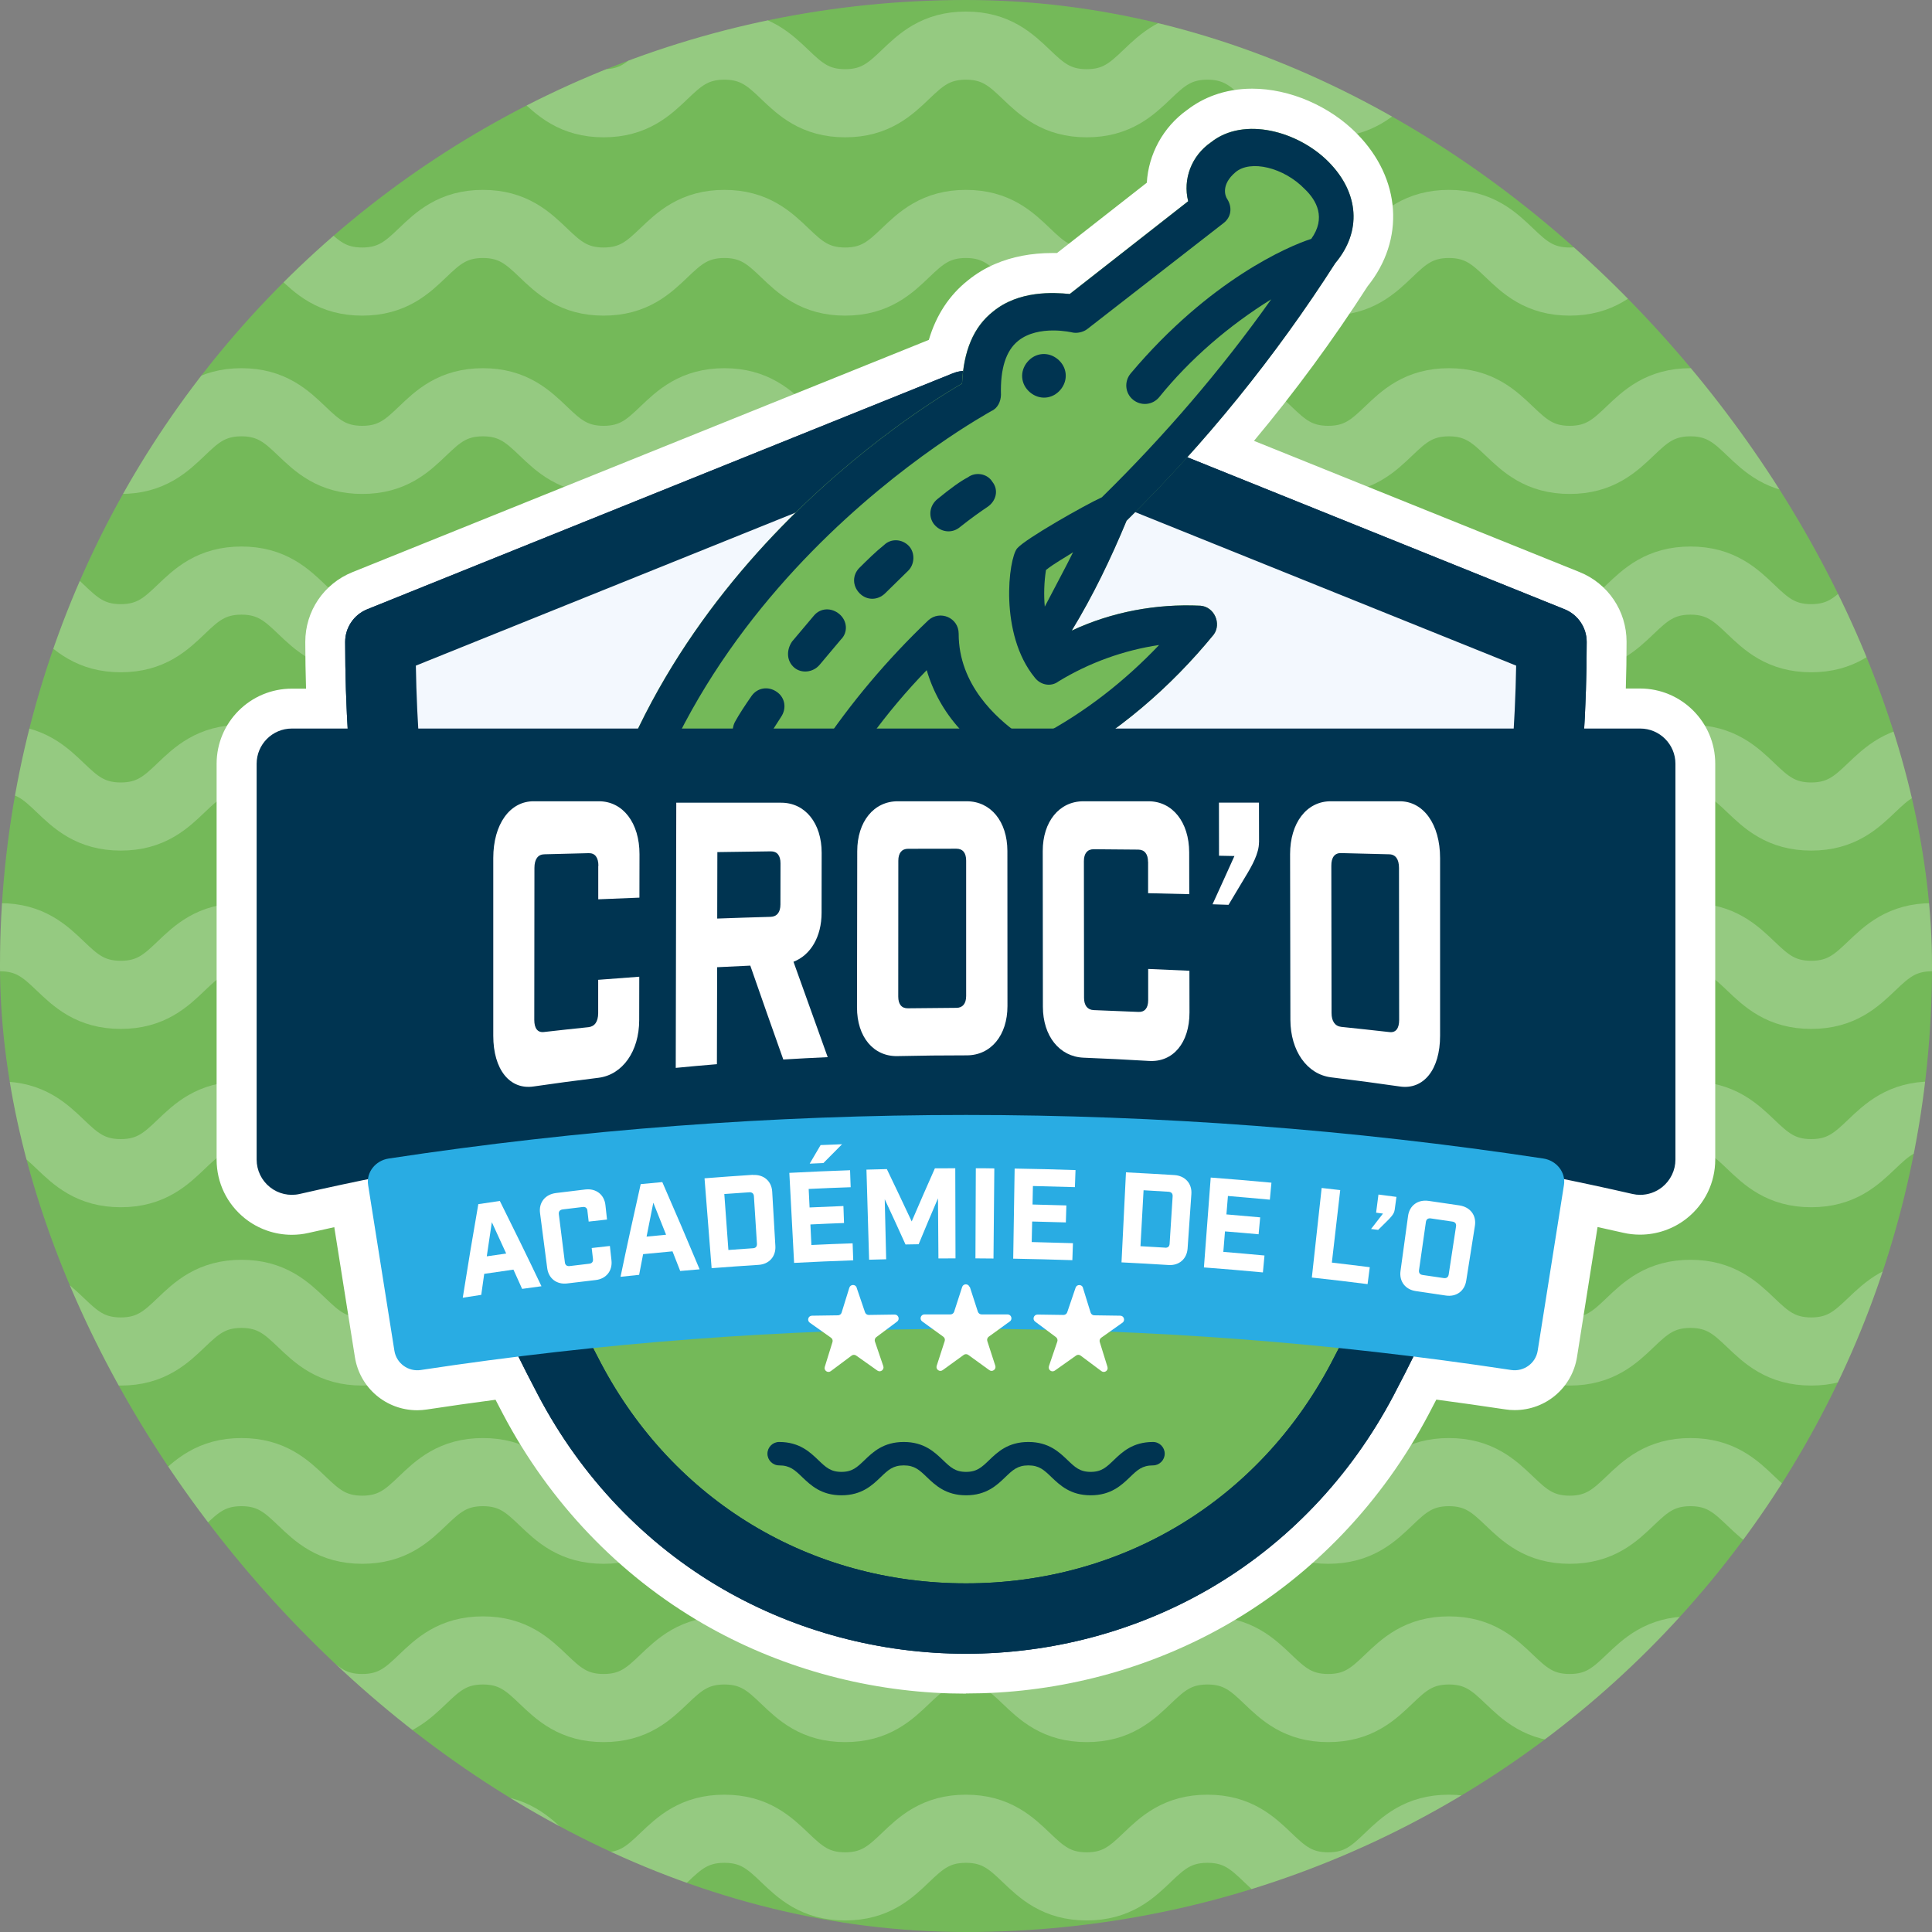 <svg xmlns="http://www.w3.org/2000/svg" xmlns:xlink="http://www.w3.org/1999/xlink" id="Calque_2" data-name="Calque 2" viewBox="0 0 255.8 255.8"><rect x="0" y="0" width="255.8" height="255.8" fill="#808080" stroke="none"/><defs><style>      .cls-1 {        opacity: .24;      }      .cls-2 {        stroke: #fff;        stroke-miterlimit: 10;        stroke-width: 9.02px;      }      .cls-2, .cls-3 {        fill: none;      }      .cls-4 {        fill: #29ace3;      }      .cls-5 {        fill: #fff;      }      .cls-6 {        fill: #74b959;      }      .cls-7 {        fill: #003451;      }      .cls-8 {        fill: #f3f8fe;      }      .cls-9 {        clip-path: url(#clippath);      }    </style><clipPath id="clippath"><rect class="cls-3" x="0" y="0" width="255.8" height="255.8" rx="127.9" ry="127.9"></rect></clipPath></defs><g id="Calque_1-2" data-name="Calque 1"><g><rect class="cls-6" x="0" y="0" width="255.8" height="255.8" rx="127.9" ry="127.9"></rect><g class="cls-1"><g class="cls-9"><g><path class="cls-2" d="M0,6.04c7.99,0,7.99,7.63,15.99,7.63s7.99-7.63,15.98-7.63,7.99,7.63,15.99,7.63,7.99-7.63,15.98-7.63,7.99,7.63,15.98,7.63,7.99-7.63,15.99-7.63,7.99,7.63,15.99,7.63,7.99-7.63,15.99-7.63,7.99,7.63,15.99,7.63,7.99-7.63,15.99-7.63,7.99,7.63,15.99,7.63,7.99-7.63,15.98-7.63,8,7.63,15.99,7.63,8-7.63,15.99-7.63,8,7.63,15.99,7.63,8-7.63,15.99-7.63"></path><path class="cls-2" d="M0,29.65c7.99,0,7.99,7.63,15.99,7.63s7.99-7.63,15.98-7.63,7.99,7.63,15.99,7.63,7.99-7.63,15.98-7.63,7.99,7.63,15.98,7.63,7.99-7.63,15.99-7.63,7.99,7.63,15.99,7.63,7.99-7.63,15.99-7.63,7.99,7.63,15.99,7.63,7.99-7.63,15.99-7.63,7.99,7.63,15.99,7.63,7.99-7.63,15.98-7.63,8,7.63,15.99,7.63,8-7.63,15.99-7.63,8,7.63,15.99,7.63,8-7.63,15.99-7.63"></path><path class="cls-2" d="M0,53.26c7.99,0,7.99,7.63,15.99,7.63s7.99-7.63,15.98-7.63,7.99,7.63,15.99,7.63,7.99-7.63,15.98-7.63,7.99,7.63,15.98,7.63,7.99-7.63,15.99-7.63,7.99,7.63,15.99,7.63,7.99-7.63,15.99-7.63,7.99,7.63,15.99,7.63,7.99-7.63,15.99-7.63,7.99,7.63,15.99,7.63,7.99-7.63,15.98-7.63,8,7.63,15.99,7.63,8-7.63,15.99-7.63,8,7.63,15.99,7.63,8-7.63,15.99-7.63"></path><path class="cls-2" d="M0,76.87c7.99,0,7.99,7.63,15.99,7.63s7.99-7.63,15.98-7.63,7.99,7.63,15.99,7.63,7.99-7.63,15.98-7.63,7.99,7.63,15.98,7.63,7.99-7.63,15.99-7.63,7.99,7.63,15.99,7.63,7.99-7.63,15.99-7.63,7.99,7.63,15.99,7.63,7.99-7.63,15.99-7.63,7.99,7.63,15.99,7.63,7.99-7.63,15.98-7.63,8,7.63,15.99,7.63,8-7.63,15.99-7.63,8,7.63,15.99,7.63,8-7.63,15.99-7.63"></path><path class="cls-2" d="M0,100.48c7.99,0,7.99,7.63,15.99,7.63s7.99-7.63,15.98-7.63,7.99,7.63,15.99,7.63,7.99-7.63,15.98-7.63,7.99,7.63,15.98,7.63,7.99-7.63,15.99-7.63,7.99,7.63,15.99,7.63,7.99-7.63,15.99-7.63,7.99,7.63,15.99,7.63,7.99-7.63,15.99-7.63,7.99,7.63,15.99,7.63,7.99-7.63,15.98-7.63,8,7.63,15.99,7.63,8-7.63,15.99-7.63,8,7.63,15.99,7.63,8-7.63,15.99-7.63"></path><path class="cls-2" d="M0,124.09c7.99,0,7.99,7.63,15.99,7.63s7.99-7.63,15.98-7.63,7.99,7.63,15.99,7.63,7.99-7.63,15.98-7.63,7.99,7.63,15.98,7.63,7.99-7.63,15.99-7.63,7.99,7.63,15.99,7.63,7.99-7.63,15.99-7.63,7.99,7.63,15.99,7.63,7.99-7.63,15.99-7.63,7.99,7.63,15.99,7.63,7.99-7.63,15.98-7.63,8,7.63,15.99,7.63,8-7.63,15.99-7.63,8,7.63,15.99,7.63,8-7.63,15.99-7.63"></path><path class="cls-2" d="M0,147.7c7.99,0,7.99,7.63,15.99,7.63s7.99-7.63,15.98-7.63,7.99,7.63,15.99,7.63,7.99-7.63,15.98-7.63,7.99,7.63,15.98,7.63,7.99-7.63,15.99-7.63,7.99,7.63,15.99,7.63,7.99-7.63,15.99-7.63,7.99,7.63,15.99,7.63,7.99-7.63,15.99-7.63,7.99,7.63,15.99,7.63,7.99-7.63,15.98-7.63,8,7.63,15.99,7.63,8-7.63,15.99-7.63,8,7.63,15.99,7.63,8-7.63,15.99-7.63"></path><path class="cls-2" d="M0,171.31c7.99,0,7.99,7.63,15.99,7.63s7.99-7.63,15.98-7.63,7.99,7.63,15.99,7.63,7.99-7.63,15.98-7.63,7.99,7.63,15.98,7.63,7.99-7.63,15.99-7.63,7.99,7.63,15.99,7.63,7.99-7.63,15.99-7.63,7.99,7.63,15.99,7.63,7.99-7.63,15.99-7.63,7.99,7.63,15.99,7.63,7.99-7.63,15.98-7.63,8,7.63,15.99,7.63,8-7.63,15.99-7.63,8,7.63,15.99,7.63,8-7.63,15.99-7.63"></path><path class="cls-2" d="M0,194.91c7.99,0,7.99,7.63,15.99,7.63s7.99-7.63,15.98-7.63,7.99,7.63,15.99,7.63,7.99-7.63,15.98-7.63,7.99,7.63,15.98,7.63,7.99-7.63,15.99-7.63,7.99,7.63,15.99,7.63,7.99-7.63,15.99-7.63,7.99,7.63,15.99,7.63,7.99-7.63,15.99-7.63,7.99,7.63,15.99,7.63,7.99-7.63,15.98-7.63,8,7.63,15.99,7.63,8-7.63,15.99-7.63,8,7.63,15.99,7.63,8-7.63,15.99-7.63"></path><path class="cls-2" d="M0,218.52c7.99,0,7.99,7.63,15.99,7.63s7.99-7.63,15.98-7.63,7.99,7.63,15.99,7.63,7.99-7.63,15.98-7.63,7.99,7.63,15.98,7.63,7.99-7.63,15.99-7.63,7.99,7.63,15.99,7.63,7.99-7.63,15.99-7.63,7.99,7.63,15.99,7.63,7.99-7.63,15.99-7.63,7.99,7.63,15.99,7.63,7.99-7.63,15.98-7.63,8,7.63,15.99,7.63,8-7.63,15.99-7.63,8,7.63,15.99,7.63,8-7.63,15.99-7.63"></path><path class="cls-2" d="M0,242.13c7.99,0,7.99,7.63,15.99,7.63s7.99-7.63,15.98-7.63,7.99,7.63,15.99,7.63,7.99-7.63,15.98-7.63,7.99,7.63,15.98,7.63,7.99-7.63,15.99-7.63,7.99,7.63,15.99,7.63,7.99-7.63,15.99-7.63,7.99,7.63,15.99,7.63,7.99-7.63,15.99-7.63,7.99,7.63,15.99,7.63,7.99-7.63,15.98-7.63,8,7.63,15.99,7.63,8-7.63,15.99-7.63,8,7.63,15.99,7.63,8-7.63,15.99-7.63"></path></g></g></g></g><g><g><path class="cls-5" d="M127.9,224.24c-.71,0-1.42-.01-2.13-.03-11.52-.35-22.82-3.53-32.67-9.22-11.16-6.45-20.32-16.04-26.49-27.74-.33-.63-.66-1.26-1-1.92-3.07.4-6.11.84-9.1,1.29-.42.06-.84.1-1.26.1-4.13,0-7.61-2.96-8.26-7.03l-2.73-17.21c-1.15.25-2.29.51-3.41.76-.73.17-1.47.25-2.22.25-2.24,0-4.45-.77-6.2-2.17-2.38-1.9-3.75-4.73-3.75-7.78v-52.41c0-5.49,4.46-9.95,9.95-9.95h1.89c-.06-2.09-.1-4.15-.1-6.19,0-4.08,2.45-7.7,6.23-9.23l76.33-30.76c.97-3.28,2.71-5.93,5.19-7.89,1.08-.88,2.29-1.61,3.61-2.17,2.23-.95,4.77-1.44,7.56-1.44.21,0,.41,0,.61,0l11.89-9.31c.22-3.76,2.14-7.35,5.32-9.62,1.08-.83,2.28-1.5,3.58-1.97,1.57-.57,3.27-.86,5.05-.86h0c4.95,0,10.28,2.29,13.9,5.99,5.82,5.93,6.36,14,1.37,20.19-4.56,7.1-9.6,13.95-15.03,20.45l43.1,17.37c3.78,1.52,6.23,5.15,6.23,9.23,0,2.03-.03,4.1-.1,6.19h1.89c5.48,0,9.95,4.46,9.95,9.95v52.41c0,3.05-1.37,5.88-3.75,7.78-1.75,1.4-3.96,2.17-6.2,2.17h0c-.75,0-1.5-.08-2.23-.25-1.12-.26-2.26-.51-3.4-.76l-2.72,17.2c-.65,4.08-4.13,7.04-8.26,7.04-.42,0-.85-.03-1.27-.1-2.98-.45-6.03-.88-9.1-1.29-.34.65-.67,1.29-1,1.92-6.17,11.7-15.33,21.3-26.49,27.74-9.85,5.69-21.15,8.88-32.68,9.22-.69.02-1.41.03-2.12.03Z"></path><g><g><path class="cls-5" d="M71.49,106.3c1.82,0,3.63,0,5.45,0,0,4.91,0,9.82-.01,14.73,3.12-.18,6.25-.34,9.37-.48,0-4.75.02-9.5.02-14.26,1.82,0,3.63,0,5.45,0-.02,11.85-.04,23.71-.07,35.56-1.82.18-3.63.38-5.44.59,0-5.02.02-10.04.02-15.06-3.13.21-6.25.45-9.37.71,0,5.19,0,10.37-.01,15.56-1.81.26-3.62.53-5.42.81v-38.15Z"></path><path class="cls-5" d="M97.75,106.28c1.82,0,3.63,0,5.45,0-.02,11.53-.04,23.06-.06,34.59-1.82.13-3.64.26-5.45.42.02-11.67.04-23.34.07-35.01Z"></path><path class="cls-5" d="M123.11,106.28c3.18,0,5.37,2.72,5.37,6.65,0,2.84,0,5.68,0,8.53,0,3.94-2.2,6.65-5.38,6.68-2.83.03-5.66.07-8.49.14,0,4,0,7.99-.01,11.99-1.82.07-3.64.15-5.46.25.02-11.41.03-22.82.05-34.23,4.64,0,9.29,0,13.93,0ZM121.74,121.76c.83,0,1.29-.57,1.29-1.6,0-1.97,0-3.94,0-5.91,0-1.03-.45-1.59-1.29-1.59-2.37,0-4.75.02-7.12.04,0,3.05,0,6.11-.01,9.16,2.37-.04,4.75-.07,7.12-.09Z"></path><path class="cls-5" d="M146.8,106.28c3.18,0,5.38,2.78,5.39,6.81,0,2.91.01,5.82.02,8.73,0,4.04-2.19,6.72-5.37,6.6-2.83-.09-5.66-.17-8.49-.22,0,3.98,0,7.97.01,11.95-1.82-.05-3.64-.09-5.47-.11,0-11.26,0-22.51-.01-33.77,4.64,0,9.29,0,13.93,0ZM145.46,121.93c.83.02,1.29-.54,1.29-1.59,0-2,0-3.99,0-5.99,0-1.05-.46-1.62-1.29-1.63-2.37-.02-4.75-.04-7.12-.05,0,3.04,0,6.08,0,9.13,2.37.03,4.75.07,7.12.12Z"></path><path class="cls-5" d="M160.97,111.57c0,1.42-.9,3.06-1.81,4.55-.74,1.25-1.48,2.49-2.23,3.73-.71-.02-1.41-.04-2.12-.06.97-2.13,1.94-4.26,2.9-6.41-.68-.01-1.36-.02-2.04-.03,0-2.35,0-4.7-.01-7.05,1.77,0,3.53,0,5.3,0,0,1.76,0,3.52.01,5.28Z"></path><path class="cls-5" d="M179.58,106.09c3.18-.02,5.38,3.06,5.37,7.52v23.53c0,4.47-2.18,7.19-5.35,6.72-3.03-.43-6.06-.83-9.09-1.18-3.17-.38-5.37-3.47-5.38-7.61-.01-7.32-.03-14.64-.04-21.95,0-4.14,2.18-7.01,5.36-7.02h9.12ZM179.51,114.91c0-1.14-.45-1.78-1.29-1.8-2.13-.06-4.26-.11-6.39-.16-.83-.02-1.28.57-1.28,1.68.01,6.5.02,13,.03,19.5,0,1.1.46,1.75,1.29,1.83,2.13.21,4.25.43,6.38.68.83.09,1.28-.47,1.28-1.62,0-6.71-.01-13.42-.02-20.12Z"></path></g><g><path class="cls-5" d="M63.73,171.44c-.82.12-1.64.25-2.46.38.65-4.13,1.34-8.26,2.06-12.39.95-.14,1.9-.28,2.85-.42,1.87,3.75,3.71,7.51,5.51,11.29-.85.11-1.71.23-2.56.35-.38-.85-.77-1.7-1.15-2.55-1.29.18-2.58.37-3.87.56-.13.92-.26,1.85-.39,2.77ZM64.45,166.34c.86-.13,1.71-.25,2.57-.37-.63-1.38-1.26-2.77-1.9-4.15-.23,1.51-.45,3.01-.67,4.52Z"></path><path class="cls-5" d="M77.78,160.3c-.04-.36-.27-.54-.64-.49-.88.1-1.76.21-2.64.32-.37.05-.55.27-.51.63.27,2.13.53,4.25.8,6.38.04.36.27.53.63.49.86-.11,1.73-.21,2.59-.31.37-.04.54-.26.5-.63-.06-.48-.11-.97-.17-1.45.8-.09,1.6-.18,2.41-.27.07.64.14,1.27.21,1.91.15,1.38-.7,2.44-2.09,2.6-1.26.15-2.51.3-3.77.45-1.39.17-2.47-.65-2.65-2.03-.32-2.43-.63-4.86-.95-7.3-.18-1.38.68-2.46,2.11-2.64,1.29-.16,2.58-.32,3.88-.47,1.43-.17,2.52.68,2.67,2.07.07.64.14,1.27.21,1.91-.81.09-1.62.18-2.43.27-.06-.48-.11-.97-.17-1.45Z"></path><path class="cls-5" d="M84.63,168.79c-.82.08-1.65.17-2.47.26.85-4.09,1.75-8.18,2.67-12.27.95-.09,1.91-.18,2.86-.27,1.68,3.84,3.33,7.69,4.94,11.55-.86.07-1.71.14-2.57.22-.34-.87-.68-1.74-1.02-2.6-1.3.12-2.59.24-3.89.37-.18.92-.35,1.83-.53,2.75ZM85.61,163.73c.86-.08,1.72-.17,2.58-.25-.56-1.41-1.12-2.82-1.69-4.24-.3,1.49-.6,2.99-.89,4.48Z"></path><path class="cls-5" d="M99.68,155.57c1.43-.09,2.48.81,2.56,2.2.14,2.4.28,4.81.42,7.21.08,1.39-.83,2.4-2.22,2.49-2.08.13-4.15.28-6.22.44-.31-3.97-.63-7.93-.94-11.9,2.13-.17,4.26-.32,6.4-.46ZM99.69,165.27c.37-.02.55-.23.53-.6-.13-2.09-.27-4.19-.4-6.28-.02-.36-.24-.55-.61-.53-1.1.07-2.21.15-3.31.23.18,2.47.36,4.94.54,7.41,1.08-.08,2.17-.15,3.25-.23Z"></path><path class="cls-5" d="M112.55,154.94c.03.75.05,1.5.08,2.25-1.85.06-3.71.14-5.56.23.04.82.08,1.63.12,2.45,1.49-.07,2.99-.13,4.48-.19.03.75.06,1.5.08,2.25-1.49.05-2.97.12-4.45.19.04.9.09,1.81.13,2.72,1.82-.09,3.64-.16,5.46-.22.03.75.05,1.5.08,2.25-2.61.09-5.22.2-7.83.34-.21-3.97-.42-7.94-.63-11.92,2.68-.14,5.36-.26,8.05-.35ZM107.21,154.06c.48-.82.96-1.64,1.44-2.45.95-.04,1.89-.08,2.84-.11-.83.83-1.65,1.65-2.47,2.49-.61.03-1.21.05-1.82.08Z"></path><path class="cls-5" d="M126.51,166.61c-.75,0-1.51,0-2.26.01-.02-2.65-.04-5.3-.06-7.96-.87,2.02-1.72,4.05-2.56,6.08-.58,0-1.16.02-1.74.03-.9-2-1.82-4-2.75-5.99.06,2.65.13,5.3.19,7.95-.75.02-1.51.04-2.26.06-.12-3.98-.23-7.95-.35-11.93.9-.03,1.8-.05,2.7-.07,1.11,2.31,2.21,4.62,3.29,6.93,1.01-2.35,2.03-4.69,3.07-7.03.9,0,1.8-.01,2.7-.01,0,3.98.02,7.96.03,11.93Z"></path><path class="cls-5" d="M129.19,154.68c.82,0,1.64,0,2.46.02-.04,3.98-.08,7.95-.11,11.93-.8,0-1.6-.01-2.39-.02.02-3.98.03-7.96.05-11.93Z"></path><path class="cls-5" d="M142.4,154.93c-.03.75-.05,1.5-.08,2.25-1.85-.06-3.71-.11-5.56-.15-.02.82-.03,1.63-.05,2.45,1.49.03,2.99.07,4.48.12-.02.75-.05,1.5-.07,2.25-1.49-.05-2.97-.09-4.46-.12-.02.91-.04,1.81-.06,2.72,1.82.04,3.64.09,5.46.15-.03.75-.05,1.5-.08,2.25-2.61-.09-5.22-.15-7.83-.2.06-3.98.12-7.95.19-11.93,2.68.04,5.37.11,8.05.2Z"></path><path class="cls-5" d="M155.48,155.58c1.43.09,2.36,1.12,2.26,2.51-.17,2.4-.34,4.81-.5,7.21-.1,1.39-1.13,2.28-2.52,2.19-2.08-.13-4.15-.25-6.23-.35.2-3.97.39-7.95.59-11.92,2.14.11,4.27.23,6.4.36ZM154.26,165.2c.37.02.58-.16.6-.53.13-2.09.27-4.19.4-6.28.02-.36-.17-.57-.54-.6-1.1-.07-2.21-.13-3.31-.2-.14,2.47-.27,4.94-.41,7.41,1.09.06,2.17.12,3.26.19Z"></path><path class="cls-5" d="M168.34,156.6c-.07.75-.14,1.5-.21,2.24-1.85-.17-3.7-.34-5.55-.49-.07.81-.13,1.63-.2,2.44,1.49.12,2.98.25,4.47.39-.07.75-.14,1.5-.21,2.24-1.48-.14-2.96-.26-4.45-.38-.07.9-.15,1.81-.22,2.71,1.82.15,3.63.31,5.45.48-.07.75-.14,1.5-.21,2.24-2.6-.24-5.21-.47-7.81-.66.3-3.97.6-7.93.9-11.9,2.68.2,5.36.43,8.03.68Z"></path><path class="cls-5" d="M177.45,157.55c-.37,3.21-.74,6.41-1.11,9.62,1.67.19,3.35.4,5.02.61-.09.75-.19,1.49-.29,2.24-2.46-.31-4.92-.61-7.38-.87.43-3.95.87-7.91,1.3-11.86.82.09,1.63.18,2.45.28Z"></path><path class="cls-5" d="M184.64,160.25c-.06.48-.54.98-1.01,1.44-.39.38-.77.77-1.16,1.15-.31-.04-.63-.08-.94-.12.52-.68,1.05-1.36,1.58-2.04-.3-.04-.61-.08-.91-.12.1-.8.2-1.6.31-2.4.79.1,1.59.2,2.38.31-.08.59-.16,1.18-.24,1.77Z"></path><path class="cls-5" d="M193.24,159.6c1.43.22,2.26,1.32,2.04,2.7-.38,2.42-.77,4.85-1.15,7.27-.22,1.38-1.32,2.17-2.71,1.96-1.32-.2-2.65-.4-3.97-.59-1.38-.2-2.21-1.28-2.02-2.66.33-2.43.67-4.86,1-7.29.19-1.38,1.3-2.2,2.73-1.99,1.36.19,2.73.4,4.09.6ZM192.78,162.38c.06-.36-.12-.59-.49-.64-.95-.14-1.9-.28-2.85-.42-.37-.05-.6.11-.65.48-.3,2.12-.61,4.24-.91,6.37-.05.36.12.59.48.64.93.13,1.87.27,2.8.41.36.05.59-.11.65-.47.32-2.12.65-4.24.97-6.36Z"></path></g></g><g><g><path class="cls-5" d="M71.49,106.3c1.82,0,3.63,0,5.45,0,0,4.91,0,9.82-.01,14.73,3.12-.18,6.25-.34,9.37-.48,0-4.75.02-9.5.02-14.26,1.82,0,3.63,0,5.45,0-.02,11.85-.04,23.71-.07,35.56-1.82.18-3.63.38-5.44.59,0-5.02.02-10.04.02-15.06-3.13.21-6.25.45-9.37.71,0,5.19,0,10.37-.01,15.56-1.81.26-3.62.53-5.42.81v-38.15Z"></path><path class="cls-5" d="M97.75,106.28c1.82,0,3.63,0,5.45,0-.02,11.53-.04,23.06-.06,34.59-1.82.13-3.64.26-5.45.42.02-11.67.04-23.34.07-35.01Z"></path><path class="cls-5" d="M123.11,106.28c3.18,0,5.37,2.72,5.37,6.65,0,2.84,0,5.68,0,8.53,0,3.94-2.2,6.65-5.38,6.68-2.83.03-5.66.07-8.49.14,0,4,0,7.99-.01,11.99-1.82.07-3.64.15-5.46.25.02-11.41.03-22.82.05-34.23,4.64,0,9.29,0,13.93,0ZM121.74,121.76c.83,0,1.29-.57,1.29-1.6,0-1.97,0-3.94,0-5.91,0-1.03-.45-1.59-1.29-1.59-2.37,0-4.75.02-7.12.04,0,3.05,0,6.11-.01,9.16,2.37-.04,4.75-.07,7.12-.09Z"></path><path class="cls-5" d="M146.8,106.28c3.18,0,5.38,2.78,5.39,6.81,0,2.91.01,5.82.02,8.73,0,4.04-2.19,6.72-5.37,6.6-2.83-.09-5.66-.17-8.49-.22,0,3.98,0,7.97.01,11.95-1.82-.05-3.64-.09-5.47-.11,0-11.26,0-22.51-.01-33.77,4.64,0,9.29,0,13.93,0ZM145.46,121.93c.83.02,1.29-.54,1.29-1.59,0-2,0-3.99,0-5.99,0-1.05-.46-1.62-1.29-1.63-2.37-.02-4.75-.04-7.12-.05,0,3.04,0,6.08,0,9.13,2.37.03,4.75.07,7.12.12Z"></path><path class="cls-5" d="M160.97,111.57c0,1.42-.9,3.06-1.81,4.55-.74,1.25-1.48,2.49-2.23,3.73-.71-.02-1.41-.04-2.12-.06.97-2.13,1.94-4.26,2.9-6.41-.68-.01-1.36-.02-2.04-.03,0-2.35,0-4.7-.01-7.05,1.77,0,3.53,0,5.3,0,0,1.76,0,3.52.01,5.28Z"></path><path class="cls-5" d="M179.58,106.09c3.18-.02,5.38,3.06,5.37,7.52v23.53c0,4.47-2.18,7.19-5.35,6.72-3.03-.43-6.06-.83-9.09-1.18-3.17-.38-5.37-3.47-5.38-7.61-.01-7.32-.03-14.64-.04-21.95,0-4.14,2.18-7.01,5.36-7.02h9.12ZM179.51,114.91c0-1.14-.45-1.78-1.29-1.8-2.13-.06-4.26-.11-6.39-.16-.83-.02-1.28.57-1.28,1.68.01,6.5.02,13,.03,19.5,0,1.1.46,1.75,1.29,1.83,2.13.21,4.25.43,6.38.68.83.09,1.28-.47,1.28-1.62,0-6.71-.01-13.42-.02-20.12Z"></path></g><g><path class="cls-5" d="M63.73,171.44c-.82.12-1.64.25-2.46.38.65-4.13,1.34-8.26,2.06-12.39.95-.14,1.9-.28,2.85-.42,1.87,3.75,3.71,7.51,5.51,11.29-.85.11-1.71.23-2.56.35-.38-.85-.77-1.7-1.15-2.55-1.29.18-2.58.37-3.87.56-.13.92-.26,1.85-.39,2.77ZM64.45,166.34c.86-.13,1.71-.25,2.57-.37-.63-1.38-1.26-2.77-1.9-4.15-.23,1.51-.45,3.01-.67,4.52Z"></path><path class="cls-5" d="M77.78,160.3c-.04-.36-.27-.54-.64-.49-.88.1-1.76.21-2.64.32-.37.05-.55.27-.51.63.27,2.13.53,4.25.8,6.38.04.36.27.53.63.49.86-.11,1.73-.21,2.59-.31.37-.04.54-.26.5-.63-.06-.48-.11-.97-.17-1.45.8-.09,1.6-.18,2.41-.27.07.64.14,1.27.21,1.91.15,1.38-.7,2.44-2.09,2.6-1.26.15-2.51.3-3.77.45-1.39.17-2.47-.65-2.65-2.03-.32-2.43-.63-4.86-.95-7.3-.18-1.38.68-2.46,2.11-2.64,1.29-.16,2.58-.32,3.88-.47,1.43-.17,2.52.68,2.67,2.07.07.64.14,1.27.21,1.91-.81.09-1.62.18-2.43.27-.06-.48-.11-.97-.17-1.45Z"></path><path class="cls-5" d="M84.63,168.79c-.82.08-1.65.17-2.47.26.85-4.09,1.75-8.18,2.67-12.27.95-.09,1.91-.18,2.86-.27,1.68,3.84,3.33,7.69,4.94,11.55-.86.07-1.71.14-2.57.22-.34-.87-.68-1.74-1.02-2.6-1.3.12-2.59.24-3.89.37-.18.92-.35,1.83-.53,2.75ZM85.61,163.73c.86-.08,1.72-.17,2.58-.25-.56-1.41-1.12-2.82-1.69-4.24-.3,1.49-.6,2.99-.89,4.48Z"></path><path class="cls-5" d="M99.68,155.57c1.43-.09,2.48.81,2.56,2.2.14,2.4.28,4.81.42,7.21.08,1.39-.83,2.4-2.22,2.49-2.08.13-4.15.28-6.22.44-.31-3.97-.63-7.93-.94-11.9,2.13-.17,4.26-.32,6.4-.46ZM99.69,165.27c.37-.02.55-.23.53-.6-.13-2.09-.27-4.19-.4-6.28-.02-.36-.24-.55-.61-.53-1.1.07-2.21.15-3.31.23.18,2.47.36,4.94.54,7.41,1.08-.08,2.17-.15,3.25-.23Z"></path><path class="cls-5" d="M112.55,154.94c.03.75.05,1.5.08,2.25-1.85.06-3.71.14-5.56.23.04.82.08,1.63.12,2.45,1.49-.07,2.99-.13,4.48-.19.03.75.06,1.5.08,2.25-1.49.05-2.97.12-4.45.19.04.9.09,1.81.13,2.72,1.82-.09,3.64-.16,5.46-.22.03.75.05,1.5.08,2.25-2.61.09-5.22.2-7.83.34-.21-3.97-.42-7.94-.63-11.92,2.68-.14,5.36-.26,8.05-.35ZM107.21,154.06c.48-.82.96-1.64,1.44-2.45.95-.04,1.89-.08,2.84-.11-.83.83-1.65,1.65-2.47,2.49-.61.03-1.21.05-1.82.08Z"></path><path class="cls-5" d="M126.51,166.61c-.75,0-1.51,0-2.26.01-.02-2.65-.04-5.3-.06-7.96-.87,2.02-1.72,4.05-2.56,6.08-.58,0-1.16.02-1.74.03-.9-2-1.82-4-2.75-5.99.06,2.65.13,5.3.19,7.95-.75.02-1.51.04-2.26.06-.12-3.98-.23-7.95-.35-11.93.9-.03,1.8-.05,2.7-.07,1.11,2.31,2.21,4.62,3.29,6.93,1.01-2.35,2.03-4.69,3.07-7.03.9,0,1.8-.01,2.7-.01,0,3.98.02,7.96.03,11.93Z"></path><path class="cls-5" d="M129.19,154.68c.82,0,1.64,0,2.46.02-.04,3.98-.08,7.95-.11,11.93-.8,0-1.6-.01-2.39-.02.02-3.98.03-7.96.05-11.93Z"></path><path class="cls-5" d="M142.4,154.93c-.03.75-.05,1.5-.08,2.25-1.85-.06-3.71-.11-5.56-.15-.02.82-.03,1.63-.05,2.45,1.49.03,2.99.07,4.48.12-.02.75-.05,1.5-.07,2.25-1.49-.05-2.97-.09-4.46-.12-.02.91-.04,1.81-.06,2.72,1.82.04,3.64.09,5.46.15-.03.75-.05,1.5-.08,2.25-2.61-.09-5.22-.15-7.83-.2.06-3.98.12-7.95.19-11.93,2.68.04,5.37.11,8.05.2Z"></path><path class="cls-5" d="M155.48,155.58c1.43.09,2.36,1.12,2.26,2.51-.17,2.4-.34,4.81-.5,7.21-.1,1.39-1.13,2.28-2.52,2.19-2.08-.13-4.15-.25-6.23-.35.2-3.97.39-7.95.59-11.92,2.14.11,4.27.23,6.4.36ZM154.26,165.2c.37.02.58-.16.6-.53.13-2.09.27-4.19.4-6.28.02-.36-.17-.57-.54-.6-1.1-.07-2.21-.13-3.31-.2-.14,2.47-.27,4.94-.41,7.41,1.09.06,2.17.12,3.26.19Z"></path><path class="cls-5" d="M168.34,156.6c-.07.75-.14,1.5-.21,2.24-1.85-.17-3.7-.34-5.55-.49-.07.81-.13,1.63-.2,2.44,1.49.12,2.98.25,4.47.39-.07.75-.14,1.5-.21,2.24-1.48-.14-2.96-.26-4.45-.38-.07.9-.15,1.81-.22,2.71,1.82.15,3.63.31,5.45.48-.07.75-.14,1.5-.21,2.24-2.6-.24-5.21-.47-7.81-.66.3-3.97.6-7.93.9-11.9,2.68.2,5.36.43,8.03.68Z"></path><path class="cls-5" d="M177.45,157.55c-.37,3.21-.74,6.41-1.11,9.62,1.67.19,3.35.4,5.02.61-.09.75-.19,1.49-.29,2.24-2.46-.31-4.92-.61-7.38-.87.43-3.95.87-7.91,1.3-11.86.82.09,1.63.18,2.45.28Z"></path><path class="cls-5" d="M184.64,160.25c-.06.48-.54.98-1.01,1.44-.39.38-.77.77-1.16,1.15-.31-.04-.63-.08-.94-.12.52-.68,1.05-1.36,1.58-2.04-.3-.04-.61-.08-.91-.12.1-.8.2-1.6.31-2.4.79.1,1.59.2,2.38.31-.08.59-.16,1.18-.24,1.77Z"></path><path class="cls-5" d="M193.24,159.6c1.43.22,2.26,1.32,2.04,2.7-.38,2.42-.77,4.85-1.15,7.27-.22,1.38-1.32,2.17-2.71,1.96-1.32-.2-2.65-.4-3.97-.59-1.38-.2-2.21-1.28-2.02-2.66.33-2.43.67-4.86,1-7.29.19-1.38,1.3-2.2,2.73-1.99,1.36.19,2.73.4,4.09.6ZM192.78,162.38c.06-.36-.12-.59-.49-.64-.95-.14-1.9-.28-2.85-.42-.37-.05-.6.11-.65.48-.3,2.12-.61,4.24-.91,6.37-.05.36.12.59.48.64.93.13,1.87.27,2.8.41.36.05.59-.11.65-.47.32-2.12.65-4.24.97-6.36Z"></path></g></g><g><path class="cls-6" d="M205.43,84.99c0,38.23-11.18,71.3-25.04,97.62-22.26,42.25-82.72,42.25-104.98,0-13.86-26.32-25.04-59.39-25.04-97.62l77.53-31.24,77.53,31.24Z"></path><path class="cls-7" d="M127.9,218.96c-11.35,0-22.47-2.96-32.16-8.55-10.3-5.95-18.76-14.81-24.46-25.63-16.97-32.22-25.58-65.79-25.58-99.79,0-1.9,1.16-3.61,2.92-4.32l77.53-31.24c1.12-.45,2.37-.45,3.48,0l77.53,31.24c1.76.71,2.92,2.42,2.92,4.32,0,34-8.61,67.57-25.58,99.79-5.7,10.82-14.16,19.68-24.46,25.63-9.68,5.59-20.8,8.55-32.16,8.55ZM55.06,88.13c.51,31.4,8.74,62.44,24.48,92.31,9.63,18.28,27.71,29.2,48.36,29.2s38.73-10.92,48.36-29.2c15.73-29.87,23.96-60.91,24.48-92.31l-72.84-29.35-72.84,29.35Z"></path></g><polygon class="cls-8" points="52.42 84.99 52.42 101.13 206.27 101.13 206.27 84.99 133.69 54.48 52.42 84.99"></polygon><path class="cls-7" d="M127.9,218.96c-11.35,0-22.47-2.96-32.16-8.55-10.3-5.95-18.76-14.81-24.46-25.63-16.97-32.22-25.58-65.79-25.58-99.79,0-1.9,1.16-3.61,2.92-4.32l77.53-31.24c1.12-.45,2.37-.45,3.48,0l77.53,31.24c1.76.71,2.92,2.42,2.92,4.32,0,34-8.61,67.57-25.58,99.79-5.7,10.82-14.16,19.68-24.46,25.63-9.68,5.59-20.8,8.55-32.16,8.55ZM55.06,88.13c.51,31.4,8.74,62.44,24.48,92.31,9.63,18.28,27.71,29.2,48.36,29.2s38.73-10.92,48.36-29.2c15.73-29.87,23.96-60.91,24.48-92.31l-72.84-29.35-72.84,29.35Z"></path><g><path class="cls-6" d="M160.32,18.84c-2.56,1.77-3.74,4.87-3.01,7.8l-15.68,12.28c-2.15-.2-6.72-.49-10.15,2.32-2.63,2.06-3.9,5.27-4.11,9.54-7.65,4.43-47.72,30.03-51.11,76.17-1.24,17.13,5,30.04,16.84,35.02,14.84,6.08,34.6-2.59,51.46-22.61.7-.83.8-2,.24-2.83-.68-1.1-2.16-1.46-3.26-.78-8.21,4.67-31.07,15.54-39.45,9.2-3.72-2.78-4.35-9.01-1.97-18.4,2.85-1.7,5.69-3.58,8.42-5.56-.05.49-.2,1.08-.25,1.57-.56,4.69,4.01,8.36,8.43,6.92,4.44-1.25,9.05-1.65,13.62-1.36.98.11,1.99-.46,2.4-1.37.41-.91.2-2.15-.53-2.76-2.54-2.49-5.33-4.67-8.38-6.34,2.57-3.9,3.53-8.43,2.75-13.01,2.91-3.25,2.98-3.55,4.04-4.8.42.35.92.6,1.34.95,2.47,1.72,5.49,1.95,8.08.56,7.94-4.36,14.89-10.28,20.66-17.35,1.04-1.44.07-3.68-1.78-3.81-5.83-.27-11.73.82-17.03,3.3,2.8-4.59,5.18-9.54,7.26-14.55,10.43-10.28,19.71-21.72,27.64-34.11,3.51-4.17,3.17-9.27-.86-13.37-4.03-4.1-11.26-6.09-15.61-2.62Z"></path><g><path class="cls-7" d="M136.03,47.92c1.05-1.25,2.78-1.4,4.03-.35s1.4,2.78.35,4.03-2.78,1.4-4.03.35-1.4-2.78-.35-4.03Z"></path><path class="cls-7" d="M76.27,126.96c3.39-46.15,43.46-71.74,51.11-76.17.21-4.27,1.49-7.48,4.11-9.54,3.43-2.81,8.01-2.53,10.15-2.32l15.68-12.28c-.74-2.94.45-6.04,3.01-7.8,4.35-3.47,11.58-1.48,15.61,2.62,4.03,4.1,4.37,9.2.86,13.37-7.93,12.39-17.2,23.83-27.64,34.11-2.08,5.02-4.46,9.96-7.26,14.55,5.3-2.49,11.2-3.58,17.03-3.3,1.85.13,2.82,2.37,1.78,3.81-5.78,7.07-12.72,12.99-20.66,17.35-2.59,1.38-5.61,1.16-8.08-.56-.42-.35-.92-.6-1.34-.95-1.05,1.25-1.12,1.55-4.04,4.8.78,4.58-.18,9.11-2.75,13.01,3.05,1.67,5.85,3.85,8.38,6.34.73.61.93,1.85.53,2.76s-1.42,1.48-2.4,1.37c-4.57-.28-9.18.11-13.62,1.36-4.42,1.44-8.99-2.23-8.43-6.92.05-.49.2-1.08.25-1.57-2.73,1.98-5.57,3.86-8.42,5.56-2.38,9.4-1.75,15.63,1.97,18.4,8.38,6.34,31.24-4.52,39.45-9.2,1.1-.68,2.58-.32,3.26.78.55.82.46,1.99-.24,2.83-16.85,20.02-36.62,28.69-51.46,22.61-11.84-4.98-18.08-17.89-16.84-35.02h0ZM142.06,73.13c-1.19.78-2.49,1.47-3.57,2.34-.25,1.57-.3,3.31-.16,4.85,1.41-2.73,2.75-5.17,3.74-7.19ZM127.04,96.48c-2.03-2.24-3.52-4.92-4.34-7.75-2.67,2.74-5.21,5.77-7.46,8.86,2.93.33,5.82,1.34,8.29,3.06,1.25-1.27,2.39-2.62,3.51-4.17ZM108.59,114.8c-1.47-.16-2.9.06-4.21.56-.56,1.31-1.23,2.52-1.71,3.73,2.1-1.44,4.01-2.86,5.92-4.28h0ZM94.75,157.49c8.33,3.44,21.81,1.61,36.64-11.57-9.34,3.9-24.29,8.96-32.35,2.88-9.63-7.39-4.19-25.08,1.54-36.12.25-.5.51-.82,1.07-1.06,4.16-2.2,9.31-1.96,13.21.61,1.04.88,1.23,1.93.75,3.13-1.34,2.44-2.17,5.12-2.52,7.86-.18,1.27,1.05,2.13,2.28,1.74,2.83-.82,5.78-1.37,8.66-1.62-1.34-.95-2.87-1.88-4.37-2.43-1.48-.36-2.52-2.3-1.03-4.07,2.83-3.15,4.02-7.31,3.27-11.5-5.49-4.27-10.39-2.69-10.67-2.57-2.17.67-4.11-1.68-2.72-3.54,4.11-6.16,8.94-11.89,14.4-17.1,1.53-1.39,4.03-.35,4.02,1.78,0,6.77,5.02,11.18,7.91,13.25.92.6,2.09.69,3.02.22,5.83-3.11,11-7.14,15.61-11.98-4.68.69-9.28,2.35-13.32,4.82-1,.76-2.38.49-3.14-.5-4.75-5.78-3.48-15.76-2.34-17.11,1.05-1.25,8.89-5.7,11.22-6.77,8.21-8.06,15.77-16.83,22.42-26.21-5.6,3.48-10.74,7.89-14.85,12.98-.88,1.04-2.41,1.17-3.46.3s-1.17-2.41-.3-3.46c10.45-12.41,20.99-16.9,23.91-17.82,1.99-2.78.72-5.09-.86-6.6-2.76-2.86-7.21-3.93-9.19-2.21-1.89,1.61-1.38,3.12-1.05,3.57.68,1.1.49,2.38-.5,3.14l-18.04,14.03c-.54.43-1.4.6-1.99.46,0,0-4.45-1.07-7.16,1.1-1.63,1.3-2.39,3.69-2.29,7.16-.02.87-.43,1.78-1.27,2.14-.46.33-46.23,24.87-49.92,73.07-1.35,14.72,3.78,25.99,13.41,30h0Z"></path><path class="cls-7" d="M86.98,119.95c.37-1.29.64-2.67,1.1-4.06.37-1.29,1.67-1.98,2.96-1.61s2.09,1.76,1.61,2.96c-.37,1.29-.75,2.58-1.03,3.76-.37,1.29-1.56,2.07-2.85,1.7-1.38-.27-2.16-1.46-1.78-2.75h0Z"></path><path class="cls-7" d="M91.21,107.3c.56-1.31,1.13-2.61,1.71-3.73s1.98-1.72,3.2-1.05c1.11.58,1.72,1.98,1.05,3.2-.58,1.11-1.15,2.42-1.62,3.62s-1.88,1.81-3.08,1.33c-1.22-.67-1.73-2.17-1.26-3.37Z"></path><path class="cls-7" d="M97.27,95.65c.67-1.22,1.44-2.35,2.22-3.48s2.21-1.35,3.34-.58,1.35,2.21.58,3.34c-.6.92-2.3,3.58-2.3,3.58-.88,1.04-2.33,1.07-3.37.19-.83-.7-.95-2.05-.46-3.06h0Z"></path><path class="cls-7" d="M104.87,84.94l2.9-3.44c.88-1.04,2.33-1.07,3.37-.19s1.17,2.41.19,3.37l-2.81,3.34c-.88,1.04-2.41,1.17-3.35.38-1.04-.88-1.07-2.33-.3-3.46Z"></path><path class="cls-7" d="M113.8,75.17c1.07-1.06,2.14-2.12,3.23-2.99.98-.96,2.45-.79,3.3.1s.79,2.45-.1,3.3c-.98.96-1.96,1.91-3.03,2.97-.98.96-2.43.98-3.39,0s-.98-2.43,0-3.39h0Z"></path><path class="cls-7" d="M124.14,66.06c1.72-1.41,3.08-2.39,4.01-2.86,1-.76,2.57-.51,3.24.59.87,1.09.51,2.57-.68,3.35-.82.55-2.1,1.44-3.73,2.74-1,.76-2.46.6-3.33-.49-.76-1-.6-2.46.49-3.33h0Z"></path></g></g><g><path class="cls-7" d="M217.17,153.54v-52.41H38.64v52.41c24.53-5.62,55.53-10.31,91.42-10.11,33.99.18,63.48,4.7,87.11,10.11Z"></path><path class="cls-7" d="M217.17,158.2c-.35,0-.7-.04-1.04-.12-28.28-6.48-57.24-9.84-86.09-9.99-30.28-.17-60.68,3.2-90.35,9.99-1.38.32-2.84-.01-3.95-.9-1.11-.88-1.76-2.23-1.76-3.65v-52.41c0-2.57,2.09-4.66,4.66-4.66h178.53c2.57,0,4.66,2.09,4.66,4.66v52.41c0,1.42-.65,2.76-1.76,3.65-.83.66-1.86,1.02-2.91,1.02ZM127.92,138.76c.72,0,1.44,0,2.16,0,27.6.15,55.3,3.16,82.42,8.97v-41.94H43.3v41.94c27.85-5.96,56.28-8.97,84.62-8.97Z"></path></g><g><path class="cls-5" d="M79.23,114.64c0-1.11-.45-1.7-1.28-1.68-1.97.05-3.93.1-5.9.15-.83.02-1.29.66-1.29,1.8,0,6.71-.01,13.41-.02,20.12,0,1.14.45,1.71,1.28,1.61,1.96-.22,3.92-.44,5.89-.64.83-.09,1.28-.73,1.29-1.84,0-1.48,0-2.95,0-4.43,1.81-.14,3.63-.28,5.44-.41,0,1.91,0,3.82-.01,5.74,0,4.14-2.21,7.24-5.38,7.64-2.87.35-5.74.73-8.6,1.15-3.16.47-5.34-2.25-5.34-6.71,0-7.84,0-15.68,0-23.53,0-4.47,2.19-7.54,5.37-7.52h8.63c3.18.01,5.37,2.88,5.36,7.02,0,1.91,0,3.82-.01,5.74-1.82.07-3.63.14-5.45.22,0-1.48,0-2.95,0-4.43Z"></path><path class="cls-5" d="M103.71,140.28c-1.46-4.11-2.92-8.25-4.37-12.43-1.46.07-2.93.14-4.39.21,0,4.28-.02,8.56-.03,12.84-1.82.15-3.63.31-5.45.49.02-11.7.05-23.41.07-35.11,4.63,0,9.26,0,13.89,0,3.18,0,5.37,2.72,5.36,6.65,0,2.64,0,5.28-.01,7.92,0,3.18-1.45,5.61-3.72,6.49,1.51,4.23,3.02,8.44,4.53,12.63-1.96.09-3.92.19-5.88.31ZM103.34,114.31c0-1.04-.45-1.6-1.28-1.59-2.36.03-4.72.06-7.08.1,0,2.93-.01,5.87-.02,8.8,2.36-.09,4.72-.16,7.08-.23.83-.03,1.29-.6,1.29-1.64,0-1.81,0-3.62.01-5.43Z"></path><path class="cls-5" d="M128,106.09c3.18,0,5.37,2.68,5.38,6.57,0,6.85,0,13.69.01,20.54,0,3.89-2.2,6.53-5.39,6.53-3.05,0-6.1.03-9.15.1-3.19.08-5.39-2.54-5.38-6.45,0-6.89.02-13.79.03-20.68,0-3.92,2.2-6.62,5.38-6.61h9.12ZM127.92,113.94c0-1.02-.45-1.57-1.29-1.57-2.13,0-4.27,0-6.4.01-.83,0-1.29.56-1.29,1.58,0,5.99,0,11.99-.01,17.99,0,1.02.45,1.57,1.29,1.55,2.14-.03,4.27-.05,6.41-.06.83,0,1.29-.56,1.29-1.57,0-5.98,0-11.95,0-17.93Z"></path><path class="cls-5" d="M152,114.11c0-1.04-.46-1.61-1.29-1.62-1.97-.02-3.94-.04-5.91-.05-.83,0-1.29.55-1.29,1.58,0,6.03.02,12.06.02,18.09,0,1.02.46,1.6,1.29,1.63,1.97.07,3.94.15,5.91.24.83.04,1.29-.51,1.29-1.54,0-1.38,0-2.77,0-4.15,1.82.07,3.64.15,5.46.24,0,1.84,0,3.69.01,5.53,0,4.02-2.18,6.61-5.37,6.41-2.88-.17-5.76-.32-8.65-.43-3.19-.13-5.39-2.86-5.39-6.76,0-6.87-.01-13.73-.02-20.6,0-3.9,2.19-6.58,5.37-6.59h8.63c3.18,0,5.38,2.76,5.39,6.77,0,1.84,0,3.69.01,5.53-1.82-.05-3.64-.09-5.45-.13,0-1.38,0-2.77,0-4.15Z"></path><path class="cls-5" d="M166.69,111.55c0,1.42-.9,3.06-1.81,4.54-.74,1.24-1.48,2.48-2.22,3.71-.71-.02-1.41-.05-2.12-.07.97-2.11,1.93-4.24,2.9-6.39-.68-.01-1.36-.02-2.04-.04,0-2.34,0-4.69-.01-7.03,1.77,0,3.53,0,5.3,0,0,1.76,0,3.51.01,5.27Z"></path><path class="cls-5" d="M185.3,106.09c3.18-.02,5.37,3.06,5.37,7.52v23.53c0,4.47-2.18,7.19-5.35,6.71-3.03-.44-6.06-.84-9.09-1.21-3.17-.4-5.37-3.49-5.38-7.62-.01-7.31-.03-14.61-.04-21.92,0-4.14,2.18-7,5.36-7.01h9.12ZM185.23,114.91c0-1.14-.45-1.78-1.29-1.8-2.13-.06-4.26-.11-6.39-.16-.83-.02-1.29.57-1.28,1.68.01,6.5.02,12.99.03,19.49,0,1.1.46,1.75,1.29,1.84,2.13.22,4.25.45,6.38.69.83.1,1.28-.47,1.28-1.61,0-6.71-.01-13.41-.02-20.12Z"></path></g><path class="cls-4" d="M55.72,181.39c47.85-7.27,96.52-7.27,144.36,0,1.67.25,3.24-.88,3.51-2.54,1.16-7.31,2.32-14.63,3.48-21.95.27-1.66-.96-3.24-2.73-3.51-50.67-7.69-102.2-7.69-152.87,0-1.78.27-3,1.85-2.73,3.51,1.16,7.32,2.32,14.63,3.48,21.95.27,1.66,1.84,2.8,3.51,2.54Z"></path><g><path class="cls-5" d="M63.73,171.44c-.82.12-1.64.25-2.46.38.65-4.13,1.34-8.26,2.06-12.39.95-.14,1.9-.28,2.85-.42,1.87,3.75,3.71,7.51,5.51,11.29-.85.11-1.71.23-2.56.35-.38-.85-.77-1.7-1.15-2.55-1.29.18-2.58.37-3.87.56-.13.92-.26,1.85-.39,2.77ZM64.45,166.34c.86-.13,1.71-.25,2.57-.37-.63-1.38-1.26-2.77-1.9-4.15-.23,1.51-.45,3.01-.67,4.52Z"></path><path class="cls-5" d="M77.78,160.3c-.04-.36-.27-.54-.64-.49-.88.1-1.76.21-2.64.32-.37.05-.55.27-.51.63.27,2.13.53,4.25.8,6.38.04.36.27.53.63.49.86-.11,1.73-.21,2.59-.31.37-.04.54-.26.5-.63-.06-.48-.11-.97-.17-1.45.8-.09,1.6-.18,2.41-.27.07.64.14,1.27.21,1.91.15,1.38-.7,2.44-2.09,2.6-1.26.15-2.51.3-3.77.45-1.39.17-2.47-.65-2.65-2.03-.32-2.43-.63-4.86-.95-7.3-.18-1.38.68-2.46,2.11-2.64,1.29-.16,2.58-.32,3.88-.47,1.43-.17,2.52.68,2.67,2.07.07.64.14,1.27.21,1.91-.81.09-1.62.18-2.43.27-.06-.48-.11-.97-.17-1.45Z"></path><path class="cls-5" d="M84.63,168.79c-.82.08-1.65.17-2.47.26.85-4.09,1.75-8.18,2.67-12.27.95-.09,1.91-.18,2.86-.27,1.68,3.84,3.33,7.69,4.94,11.55-.86.07-1.71.14-2.57.22-.34-.87-.68-1.74-1.02-2.6-1.3.12-2.59.24-3.89.37-.18.92-.35,1.83-.53,2.75ZM85.61,163.73c.86-.08,1.72-.17,2.58-.25-.56-1.41-1.12-2.82-1.69-4.24-.3,1.49-.6,2.99-.89,4.48Z"></path><path class="cls-5" d="M99.68,155.57c1.43-.09,2.48.81,2.56,2.2.14,2.4.28,4.81.42,7.21.08,1.39-.83,2.4-2.22,2.49-2.08.13-4.15.28-6.22.44-.31-3.97-.63-7.93-.94-11.9,2.13-.17,4.26-.32,6.4-.46ZM99.69,165.27c.37-.02.55-.23.53-.6-.13-2.09-.27-4.19-.4-6.28-.02-.36-.24-.55-.61-.53-1.1.07-2.21.15-3.31.23.18,2.47.36,4.94.54,7.41,1.08-.08,2.17-.15,3.25-.23Z"></path><path class="cls-5" d="M112.55,154.94c.03.75.05,1.5.08,2.25-1.85.06-3.71.14-5.56.23.04.82.08,1.63.12,2.45,1.49-.07,2.99-.13,4.48-.19.03.75.06,1.5.08,2.25-1.49.05-2.97.12-4.45.19.04.9.09,1.81.13,2.72,1.82-.09,3.64-.16,5.46-.22.03.75.05,1.5.08,2.25-2.61.09-5.22.2-7.83.34-.21-3.97-.42-7.94-.63-11.92,2.68-.14,5.36-.26,8.05-.35ZM107.21,154.06c.48-.82.96-1.64,1.44-2.45.95-.04,1.89-.08,2.84-.11-.83.83-1.65,1.65-2.47,2.49-.61.03-1.21.05-1.82.08Z"></path><path class="cls-5" d="M126.51,166.61c-.75,0-1.51,0-2.26.01-.02-2.65-.04-5.3-.06-7.96-.87,2.02-1.72,4.05-2.56,6.08-.58,0-1.16.02-1.74.03-.9-2-1.82-4-2.75-5.99.06,2.65.13,5.3.19,7.95-.75.02-1.51.04-2.26.06-.12-3.98-.23-7.95-.35-11.93.9-.03,1.8-.05,2.7-.07,1.11,2.31,2.21,4.62,3.29,6.93,1.01-2.35,2.03-4.69,3.07-7.03.9,0,1.8-.01,2.7-.01,0,3.98.02,7.96.03,11.93Z"></path><path class="cls-5" d="M129.19,154.68c.82,0,1.64,0,2.46.02-.04,3.98-.08,7.95-.11,11.93-.8,0-1.6-.01-2.39-.02.02-3.98.03-7.96.05-11.93Z"></path><path class="cls-5" d="M142.4,154.93c-.03.75-.05,1.5-.08,2.25-1.85-.06-3.71-.11-5.56-.15-.02.82-.03,1.63-.05,2.45,1.49.03,2.99.07,4.48.12-.02.75-.05,1.5-.07,2.25-1.49-.05-2.97-.09-4.46-.12-.02.91-.04,1.81-.06,2.72,1.82.04,3.64.09,5.46.15-.03.75-.05,1.5-.08,2.25-2.61-.09-5.22-.15-7.83-.2.06-3.98.12-7.95.19-11.93,2.68.04,5.37.11,8.05.2Z"></path><path class="cls-5" d="M155.48,155.58c1.43.09,2.36,1.12,2.26,2.51-.17,2.4-.34,4.81-.5,7.21-.1,1.39-1.13,2.28-2.52,2.19-2.08-.13-4.15-.25-6.23-.35.2-3.97.39-7.95.59-11.92,2.14.11,4.27.23,6.4.36ZM154.26,165.2c.37.02.58-.16.6-.53.13-2.09.27-4.19.4-6.28.02-.36-.17-.57-.54-.6-1.1-.07-2.21-.13-3.31-.2-.14,2.47-.27,4.94-.41,7.41,1.09.06,2.17.12,3.26.19Z"></path><path class="cls-5" d="M168.34,156.6c-.07.75-.14,1.5-.21,2.24-1.85-.17-3.7-.34-5.55-.49-.07.81-.13,1.63-.2,2.44,1.49.12,2.98.25,4.47.39-.07.75-.14,1.5-.21,2.24-1.48-.14-2.96-.26-4.45-.38-.07.9-.15,1.81-.22,2.71,1.82.15,3.63.31,5.45.48-.07.75-.14,1.5-.21,2.24-2.6-.24-5.21-.47-7.81-.66.3-3.97.6-7.93.9-11.9,2.68.2,5.36.43,8.03.68Z"></path><path class="cls-5" d="M177.45,157.55c-.37,3.21-.74,6.41-1.11,9.62,1.67.19,3.35.4,5.02.61-.09.75-.19,1.49-.29,2.24-2.46-.31-4.92-.61-7.38-.87.43-3.95.87-7.91,1.3-11.86.82.09,1.63.18,2.45.28Z"></path><path class="cls-5" d="M184.64,160.25c-.06.48-.54.98-1.01,1.44-.39.38-.77.77-1.16,1.15-.31-.04-.63-.08-.94-.12.52-.68,1.05-1.36,1.58-2.04-.3-.04-.61-.08-.91-.12.1-.8.2-1.6.31-2.4.79.1,1.59.2,2.38.31-.08.59-.16,1.18-.24,1.77Z"></path><path class="cls-5" d="M193.24,159.6c1.43.22,2.26,1.32,2.04,2.7-.38,2.42-.77,4.85-1.15,7.27-.22,1.38-1.32,2.17-2.71,1.96-1.32-.2-2.65-.4-3.97-.59-1.38-.2-2.21-1.28-2.02-2.66.33-2.43.67-4.86,1-7.29.19-1.38,1.3-2.2,2.73-1.99,1.36.19,2.73.4,4.09.6ZM192.78,162.38c.06-.36-.12-.59-.49-.64-.95-.14-1.9-.28-2.85-.42-.37-.05-.6.11-.65.48-.3,2.12-.61,4.24-.91,6.37-.05.36.12.59.48.64.93.13,1.87.27,2.8.41.36.05.59-.11.65-.47.32-2.12.65-4.24.97-6.36Z"></path></g></g><g><ellipse class="cls-3" cx="127.9" cy="177.81" rx="48.21" ry="2.04"></ellipse><path class="cls-5" d="M113.42,170.49l1.11,3.26c.07.21.27.35.49.35l3.44-.05c.5,0,.71.63.32.93l-2.76,2.06c-.18.13-.25.37-.18.58l1.11,3.26c.16.47-.38.87-.78.59l-2.81-1.99c-.18-.13-.43-.13-.6,0l-2.76,2.06c-.4.3-.95-.09-.8-.56l1.02-3.29c.07-.21-.01-.44-.19-.57l-2.81-1.99c-.41-.29-.21-.93.29-.93l3.44-.05c.22,0,.42-.15.48-.36l1.02-3.29c.15-.48.82-.49.98-.01Z"></path><path class="cls-5" d="M128.41,170.4l1.06,3.27c.07.21.27.36.49.36h3.44c.5,0,.71.64.3.93l-2.79,2.02c-.18.13-.26.36-.19.58l1.06,3.27c.15.47-.39.87-.79.58l-2.79-2.02c-.18-.13-.42-.13-.6,0l-2.79,2.02c-.4.29-.95-.1-.79-.58l1.06-3.27c.07-.21,0-.44-.19-.58l-2.79-2.02c-.4-.29-.2-.93.3-.93h3.44c.22,0,.42-.14.49-.36l1.06-3.27c.15-.47.82-.47.98,0Z"></path><path class="cls-5" d="M143.38,170.5l1.02,3.29c.07.21.26.36.48.36l3.44.05c.5,0,.7.65.29.93l-2.81,1.99c-.18.13-.26.36-.19.57l1.02,3.29c.15.48-.4.86-.8.56l-2.76-2.06c-.18-.13-.42-.14-.6,0l-2.81,1.99c-.41.29-.94-.11-.78-.59l1.11-3.26c.07-.21,0-.44-.18-.58l-2.76-2.06c-.4-.3-.18-.93.32-.93l3.44.05c.22,0,.42-.14.49-.35l1.11-3.26c.16-.47.83-.46.98.01Z"></path></g><path class="cls-7" d="M144.41,197.98c-2.69,0-4.08-1.34-5.2-2.41-.97-.93-1.61-1.55-3.05-1.55s-2.08.62-3.05,1.55c-1.12,1.08-2.51,2.41-5.2,2.41s-4.08-1.34-5.2-2.41c-.97-.93-1.61-1.55-3.05-1.55s-2.08.62-3.05,1.55c-1.12,1.08-2.51,2.41-5.2,2.41s-4.08-1.34-5.2-2.41c-.97-.93-1.61-1.55-3.05-1.55-.86,0-1.55-.7-1.55-1.55s.7-1.55,1.55-1.55c2.69,0,4.08,1.34,5.2,2.41.97.93,1.61,1.55,3.05,1.55s2.08-.62,3.05-1.55c1.12-1.08,2.51-2.41,5.2-2.41s4.08,1.34,5.2,2.41c.97.93,1.61,1.55,3.05,1.55s2.08-.62,3.05-1.55c1.12-1.08,2.51-2.41,5.2-2.41s4.08,1.34,5.2,2.41c.97.93,1.61,1.55,3.05,1.55s2.08-.62,3.05-1.55c1.12-1.08,2.52-2.41,5.2-2.41.86,0,1.55.7,1.55,1.55s-.7,1.55-1.55,1.55c-1.44,0-2.08.62-3.05,1.55-1.12,1.08-2.52,2.41-5.2,2.41Z"></path></g></g></svg>